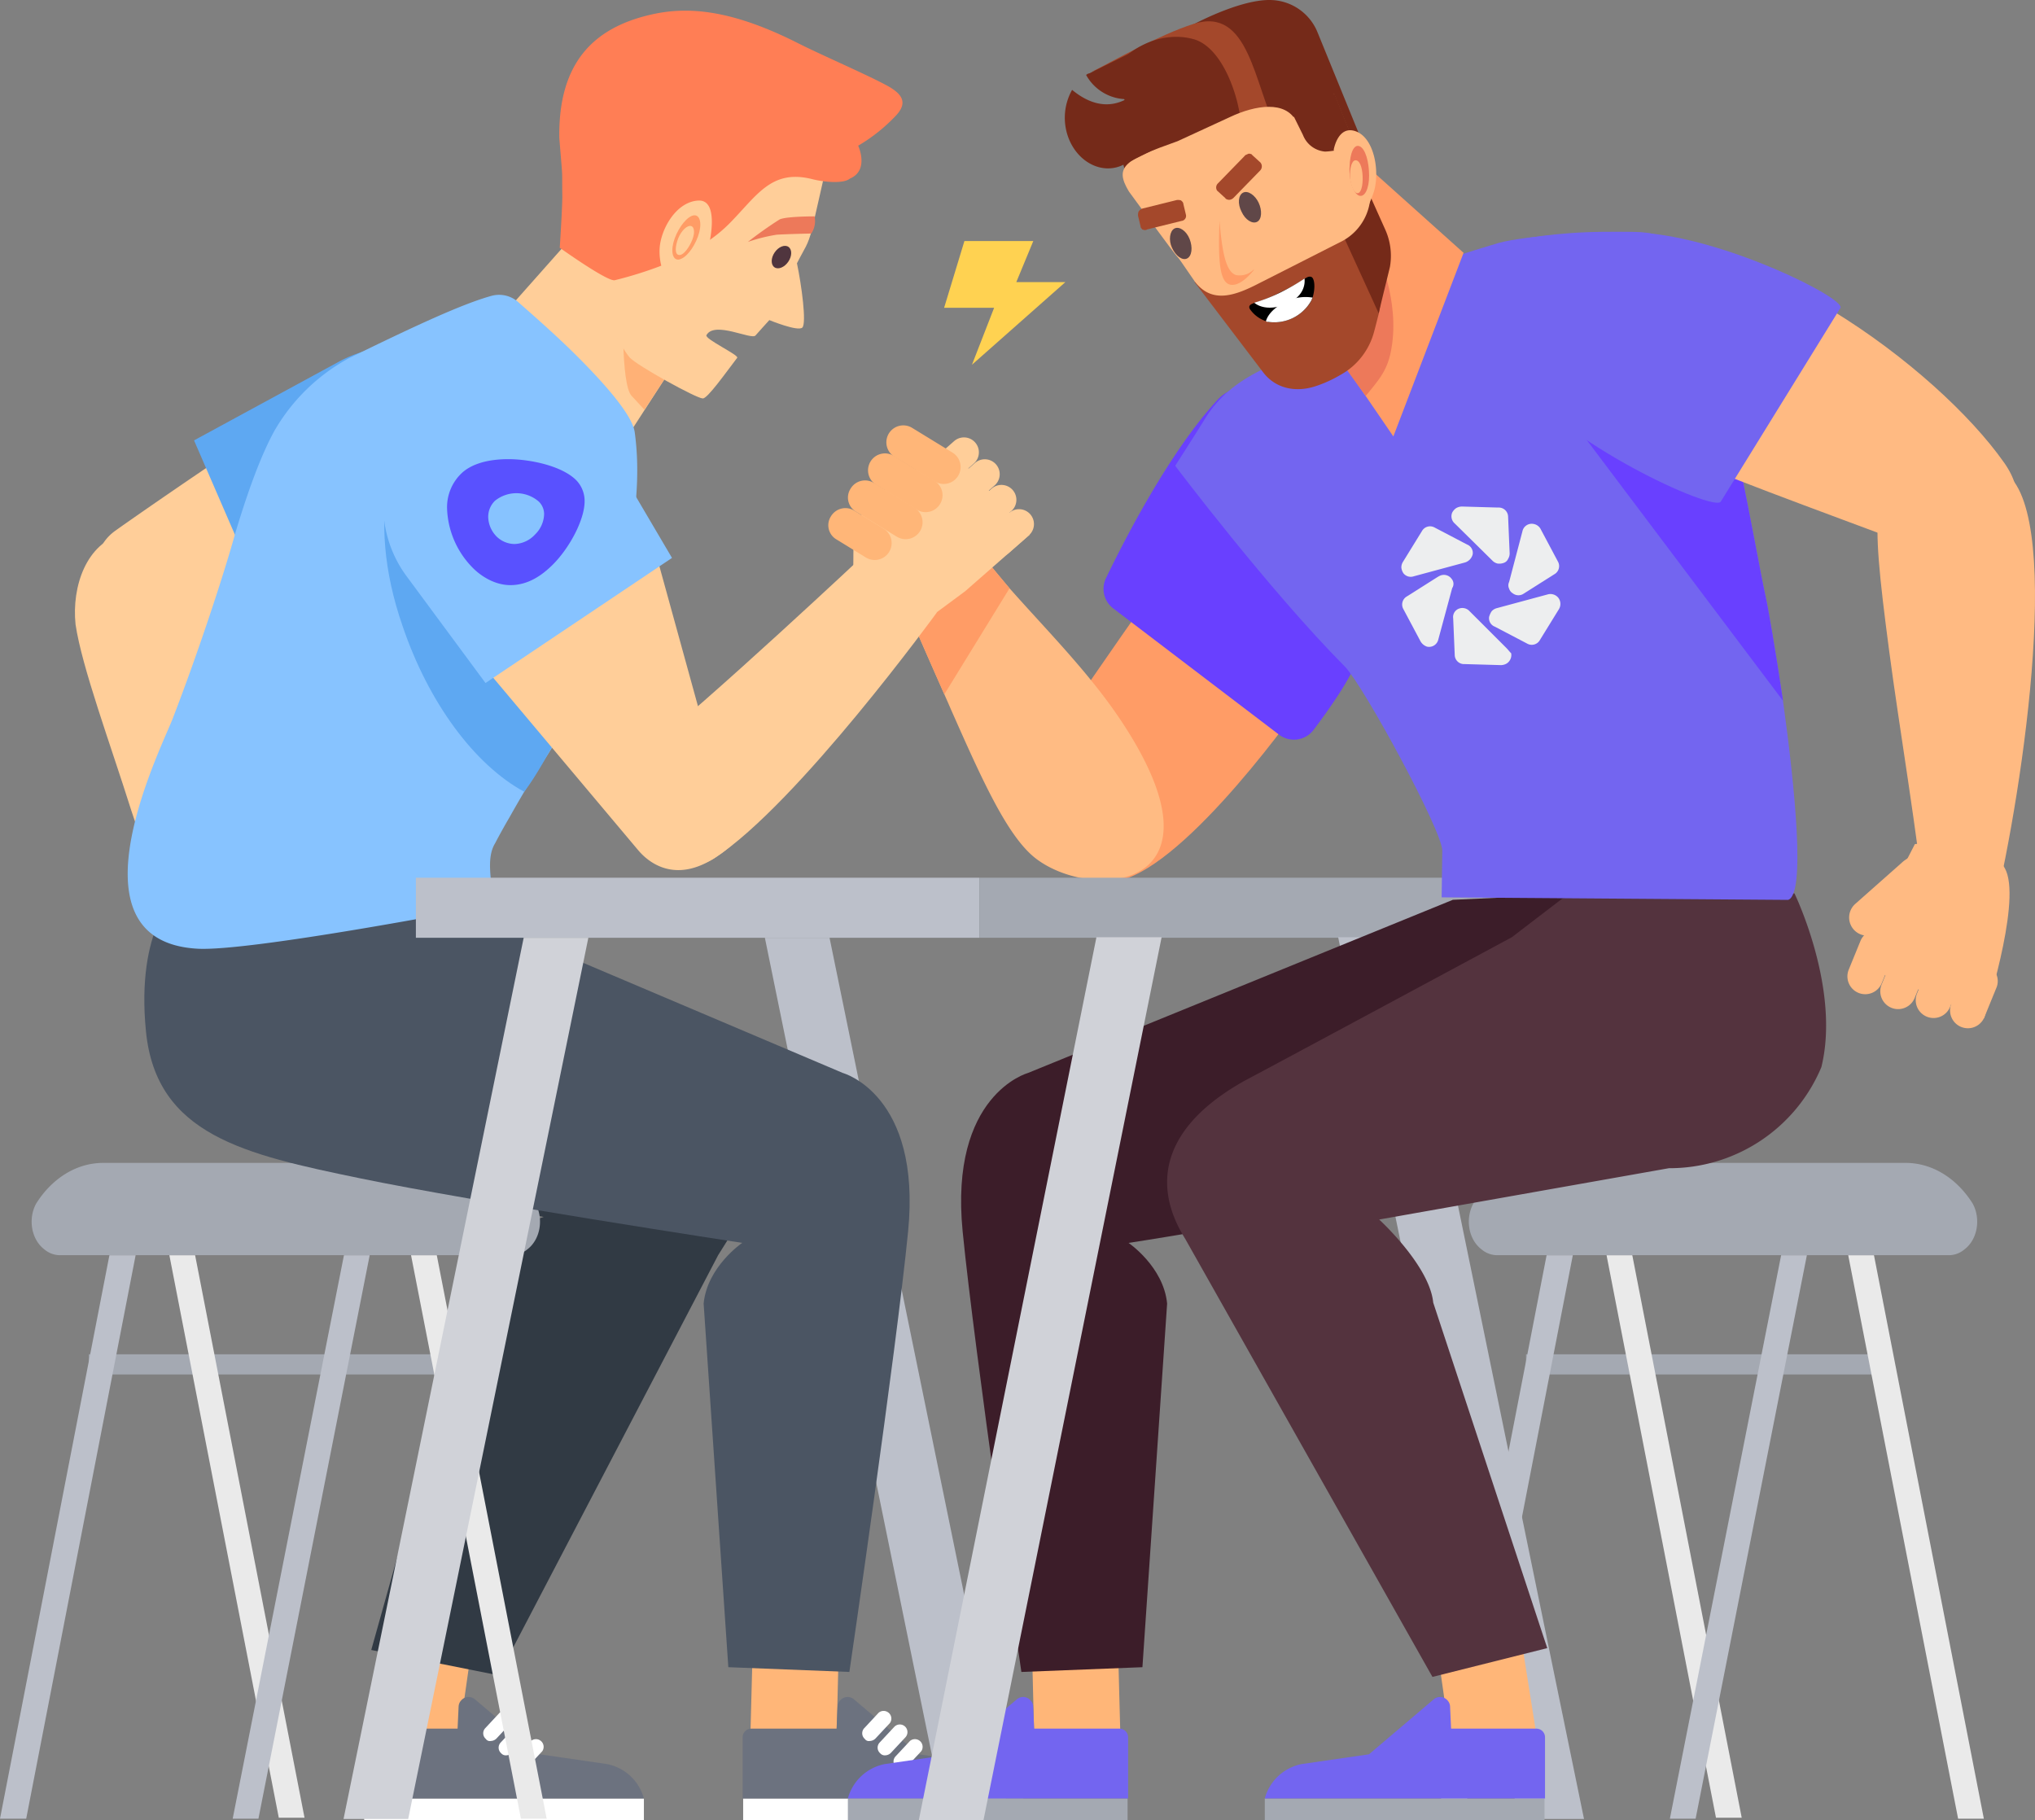 <?xml version="1.0" encoding="UTF-8"?> <svg xmlns="http://www.w3.org/2000/svg" width="463.458" height="414.516" viewBox="0 0 463.458 414.516"><rect x="0" y="0" width="463.458" height="414.516" fill="#808080" stroke="none"/><g id="Слой_2" data-name="Слой 2"><g id="Слой_1-2" data-name="Слой 1"><path d="M214.755,412.062h14.845l-40.678-198.479H174.195Z" style="fill:#bcc0ca"></path><path d="M314.36,135.709c-3.049,8.484-11.502,15.145-16.54,22.436-5.303,7.688-31.382,43.248-45.484,42.631s-19.5-20.92-14.861-29.139c4.109-7.159,19.287-28.738,21.806-32.318,25.983-37.117,43.28-54.647,58.392-54.514C324.832,84.805,325.893,103.364,314.36,135.709Z" style="fill:#ff9c66"></path><path d="M235.846,195.484c-6.49-5.03-12.38-18.34-19.28-33.92-.32-.75-.84-1.94-1.5-3.43-3.56-8.08-11.15-25.16-13.28-31.32l14.62-11.45.27-.14a57.223,57.223,0,0,0,4.83,8.14c2.48,3.58,5.38,7.03,8.41,10.62,8.28,9.37,17.79,18.89,24.96,29.51C281.496,202.934,248.756,205.494,235.846,195.484Z" style="fill:#ffbb83"></path><path d="M229.916,133.984l-14.85,24.15c-3.56-8.08-11.15-25.16-13.28-31.32l14.62-11.45.27-.14a57.223,57.223,0,0,0,4.83,8.14C223.986,126.944,226.886,130.394,229.916,133.984Z" style="fill:#ff9c66"></path><path d="M253.559,138.589a5.589,5.589,0,0,1-1.684-6.9c4.154-8.622,14.417-28.681,25.316-40.519,13.107-14.237,44.998,26.715,31.549,59.968-1.759,4.349-6.358,10.827-9.594,15.116a5.605,5.605,0,0,1-7.888,1.044Z" style="fill:#6940ff"></path><path d="M42.775,130.38c2.047,5.263,2.65,10.468,3.443,20.284.547,9.458.542,15.479,1.407,29.987.241,2.644,1.482,5.934,5.459,10.419L37.541,201.782c-3.447-5.001-5.711-11.344-7.647-17.21-4.725-15.01-11.255-32.639-12.689-42.365-.896-8.691,2.481-18.57,10.872-20.666l4.036-1.025C38.234,119.459,40.9,125.876,42.775,130.38Z" style="fill:#ffce99"></path><path d="M115.22,113.377l-82.308,38.832s-19.249-22.097-6.729-31.279C35.229,114.469,77.542,85.388,93.669,76.736c10.819-5.824,26.198-.864,30.94,10.385A20.744,20.744,0,0,1,115.22,113.377Z" style="fill:#ffce99"></path><path d="M49.214,224.707a1.987,1.987,0,0,1-1.12-.899q-.461-.752-.924-1.504c-.857-1.348-1.596-3.06-3.617-6.259-.241-.345-.375-.657-.615-1.003-2.172-4.183-4.483-10.53-8.172-18.016,1.502-1.048,14.495-11.234,14.495-11.234a12.538,12.538,0,0,0,2.996,4.184c3.282,2.939,11.596,10.322,13.265,12.068a41.91,41.91,0,0,1,4.535,9.231,3.031,3.031,0,0,1,.128,1.781,2.564,2.564,0,0,1-.937,1.435l-.993.882a2.041,2.041,0,0,1-.875.519,1.188,1.188,0,0,1-.97.086,1.088,1.088,0,0,1-.851-.277c-.213-.069-.454-.414-.628-.605a.115.115,0,0,1-.067-.156l.123.709a3.223,3.223,0,0,1-.125,1.833,2.901,2.901,0,0,1-1.043,1.4l-.729.432a1.925,1.925,0,0,1-1.726.242,1.721,1.721,0,0,1-1.401-1.124l-.599-.329.111,1.107a2.078,2.078,0,0,1-.219,1.4,1.647,1.647,0,0,1-.925,1.038l-1.284,1.054a3.303,3.303,0,0,1-1.62.276,2.348,2.348,0,0,1-1.333-.969l-.443-.813.039-.121-.067-.155c-.039.12.067.155.027.276a1.742,1.742,0,0,1-.18,1.28,2.228,2.228,0,0,1-1.071,1.123l-1.817.881A1.708,1.708,0,0,1,49.214,224.707Z" style="fill:#ffce99"></path><path d="M51.186,207.231l.466-1.659-9.752-2.61-.465,1.659Z" style="fill:#f08e5d"></path><path d="M63.711,214.369l-2.712-6.374a.499.499,0,0,0-.32-.18.538.538,0,0,0-.367.091l-.633.312-.716-1.431.641-.31a1.945,1.945,0,0,1,1.557-.308,1.88,1.88,0,0,1,1.216.989l.089.268,2.606,6.128Z" style="fill:#f08e5d"></path><path d="M60.179,217.73l-1.489-4.272-1.439.716,1.488,4.272Z" style="fill:#f08e5d"></path><path d="M53.018,221.373l-2.072-3.644c-2.641-4.022-2.854-6.611-.735-8.541L51.403,208.118l.912,1.293L51.127,210.472c-.678.633-1.869,1.733,1.114,6.23l2.142,3.791Z" style="fill:#f08e5d"></path><path d="M57.101,215.451a4.441,4.441,0,0,1-1.364.41,3.315,3.315,0,0,1-2.537-.728,3.892,3.892,0,0,1-1.341-2.449l-2.651-14.636,1.51-.467,2.669,14.661a2.387,2.387,0,0,0,.837,1.441,2.05,2.05,0,0,0,1.518.44,2.438,2.438,0,0,0,1.494-.766,2.958,2.958,0,0,0,.775-1.617l1.078-8.018,1.503.123-1.092,8.062a4.654,4.654,0,0,1-.772,2.112A4.199,4.199,0,0,1,57.101,215.451Z" style="fill:#f08e5d"></path><path d="M53.187,221.504l-4.202-6.954a1.533,1.533,0,0,0-1.01-.691,1.625,1.625,0,0,0-1.219.284l-1.015.763a2.088,2.088,0,0,0-.734,1.17,1.849,1.849,0,0,0,.073,1.098l.412.756,2.333,3.777-1.298,1.036L43.647,217.973a3.788,3.788,0,0,1-.067-2.389,3.836,3.836,0,0,1,1.353-1.985l.998-.789a3.124,3.124,0,0,1,2.381-.57,2.931,2.931,0,0,1,1.961,1.377l4.182,6.909Z" style="fill:#f08e5d"></path><path d="M98.277,128.26,63.791,145.514l-19.599-45.212L76.729,82.623a28.942,28.942,0,0,1,5.93-2.515,24.03,24.03,0,0,1,30.199,17.751A26.71,26.71,0,0,1,98.277,128.26Z" style="fill:#5ea8f2"></path><path d="M107.287,122.53l33.848-3.389-.314-16.519,16.291-25.189L140.866,45.257l-5.289,2.753L113.543,72.851l-4.3-3.645Z" style="fill:#ffce99"></path><path d="M143.833,90.144c2.494,2.675,2.923,3.182,2.923,3.182l5.508-8.39-1.421-7.184L136.709,55.876l5.326,12.799C141.908,68.782,141.34,87.469,143.833,90.144Z" style="fill:#ffb176"></path><path d="M144.563,24.35l45.706,4.402L184.963,52.12c-1.024,3.923-1.637,4.226-3.462,7.848,1.05,4.972,2.214,13.643,1.229,14.633s-7.519-1.695-7.519-1.695-2.881,3.165-3.145,3.496c-.913,1.104-9.329-3.385-11.177-.073-.479.895,7.73,4.663,6.981,5.192-2.634,3.439-6.771,9.313-7.823,9.227-1.415.003-14.948-7.453-16.678-9.36-1.732-1.907-11.839-19.688-12.282-21.491-.443-1.803-.94-5.848-.451-13.348.487-7.501,7.499-15.533,7.499-15.533Z" style="fill:#ffce99"></path><path d="M185.05,40.818c-9.465-2.415-12.678,3.805-19.087,10.238-4.738,4.682-9.491,6.654-14.644,9.182a88.554,88.554,0,0,1-11.244,3.567c-1.461.59-12.597-7.379-12.597-7.379s.555-8.319.587-11.616c-.107-7.43.199-2.458-.686-13.367-.257-17.219,7.835-25.518,22.085-28.372,8.499-1.669,18.282-.289,32.205,6.727,5.204,2.659,16.361,7.448,20.756,9.925,2.813,1.641,4.426,3.538,1.713,6.499a38.416,38.416,0,0,1-8.691,6.955s2.608,5.63-1.902,7.504C192.151,41.863,187.821,41.513,185.05,40.818Z" style="fill:#ff7e55"></path><path d="M151.979,63.854l9.429-7.808s2.672-10.602-2.349-10.367c-5.02.235-8.575,6.44-8.838,10.949A13.018,13.018,0,0,0,151.979,63.854Z" style="fill:#ffce99"></path><path d="M154.539,59.124c-1.434.112-1.877-2.087-.885-4.818.989-2.731,2.986-5.154,4.42-5.266,1.434-.112,1.875,2.087.885,4.818C157.968,56.589,156.116,58.905,154.539,59.124Z" style="fill:#ff9c66"></path><path d="M154.822,58.073c-1.005.111-1.155-1.252-.591-3.143.565-1.889,1.848-3.364,2.852-3.474,1.003-.11,1.299,1.357.59,3.143S155.682,58.068,154.822,58.073Z" style="fill:#ffce99"></path><path d="M184.769,53.187s-5.629.117-7.886.271a38.411,38.411,0,0,0-6.554,1.637,88.694,88.694,0,0,1,7.243-5.13c1.615-.706,7.943-.685,7.943-.685A5.187,5.187,0,0,1,184.769,53.187Z" style="fill:#ed795a"></path><path d="M179.523,59.612c.877-1.286.894-2.802.037-3.388-.857-.584-2.262-.017-3.141,1.268-.877,1.286-.894,2.802-.037,3.388C177.239,61.464,178.646,60.896,179.523,59.612Z" style="fill:#50353e"></path><polygon points="108.565 367.217 104.155 398.052 84.552 396.546 89.778 363.541 108.565 367.217" style="fill:#ffb678"></polygon><path d="M93.612,206.745l11.175,6.723S164.303,245.5,164.655,245.617c19.194,10.289,6.981,27.3-1.105,40.261l-49.99,95.685-29.008-5.769,24.014-85.763c.819-8.416,15.257-12.858,15.257-12.858S87.332,269.693,69.356,262.342s-24.094-5.274-29.939-19.3c-4.407-17.886.992-39.573.992-39.573Z" style="fill:#313a44"></path><path d="M82.938,414.516h63.705v-4.909H82.938Z" style="fill:#fff"></path><path d="M82.821,409.606V395.696a1.969,1.969,0,0,1,1.987-1.987h19.404l.233-5.027a2.163,2.163,0,0,1,.584-1.402,2.227,2.227,0,0,1,3.156-.233L122.913,399.554l15.313,2.22a10.88,10.88,0,0,1,8.416,7.831Z" style="fill:#6c727f"></path><path d="M110.639,396.048a1.695,1.695,0,0,1-.117-2.455l3.272-3.507a1.75,1.75,0,0,1,2.105-.117,1.731,1.731,0,0,1,.468,2.455l-3.274,3.507a1.878,1.878,0,0,1-1.286.584A1.111,1.111,0,0,1,110.639,396.048Z" style="fill:#fff"></path><path d="M114.148,399.32a1.695,1.695,0,0,1-.117-2.455l3.274-3.507a1.738,1.738,0,1,1,2.571,2.338l-3.272,3.507a1.878,1.878,0,0,1-1.287.584A1.356,1.356,0,0,1,114.148,399.32Z" style="fill:#fff"></path><path d="M117.77,402.477a1.695,1.695,0,0,1-.117-2.455l3.274-3.507a1.753,1.753,0,0,1,2.571,2.338l-3.274,3.507a1.878,1.878,0,0,1-1.286.584A1.682,1.682,0,0,1,117.77,402.477Z" style="fill:#fff"></path><rect x="20.238" y="308.448" width="82.346" height="4.597" style="fill:#a4a9b2"></rect><path d="M118.637,414.22h5.863L99.476,285.886H93.612Z" style="fill:#eaeaea"></path><path d="M5.968,414.22H0L24.919,285.886H30.888Z" style="fill:#bcc0ca"></path><path d="M63.492,414.002H69.356L44.436,285.886H38.572Z" style="fill:#eaeaea"></path><path d="M58.856,414.22H52.993L78.332,285.886h5.863Z" style="fill:#bcc0ca"></path><path d="M121.98,274.164c-3.557-5.706-9.127-9.31-15.314-9.31H23.525c-6.187,0-11.756,3.605-15.314,9.31-1.856,3.455-1.083,8.11,1.856,10.362a5.545,5.545,0,0,0,3.557,1.352H116.566a5.545,5.545,0,0,0,3.557-1.352C123.063,282.273,123.836,277.618,121.98,274.164Z" style="fill:#a4a9b2"></path><polygon points="191.238 366.505 190.467 398.052 170.864 396.546 171.693 365.072 191.238 366.505" style="fill:#ffb678"></polygon><path d="M169.25,414.516h63.705v-4.909H169.25Z" style="fill:#fff"></path><path d="M169.133,409.606V395.696a1.969,1.969,0,0,1,1.987-1.987h19.404l.233-5.027a2.163,2.163,0,0,1,.584-1.402,2.227,2.227,0,0,1,3.156-.233L209.226,399.554l15.313,2.22a10.88,10.88,0,0,1,8.416,7.831Z" style="fill:#6c727f"></path><path d="M196.952,396.048a1.695,1.695,0,0,1-.117-2.455l3.272-3.507a1.75,1.75,0,0,1,2.105-.117,1.731,1.731,0,0,1,.468,2.455l-3.274,3.507a1.878,1.878,0,0,1-1.286.584A1.111,1.111,0,0,1,196.952,396.048Z" style="fill:#fff"></path><path d="M200.46,399.32a1.695,1.695,0,0,1-.117-2.455l3.274-3.507a1.738,1.738,0,1,1,2.571,2.338l-3.272,3.507a1.878,1.878,0,0,1-1.287.584A1.356,1.356,0,0,1,200.46,399.32Z" style="fill:#fff"></path><path d="M204.082,402.477a1.695,1.695,0,0,1-.117-2.455l3.274-3.507a1.753,1.753,0,0,1,2.571,2.338l-3.274,3.507a1.878,1.878,0,0,1-1.286.584A1.682,1.682,0,0,1,204.082,402.477Z" style="fill:#fff"></path><path d="M104.761,207.388l87.214,37s17.913,4.897,14.839,36.085c-2.729,27.689-13.375,100.323-13.375,100.323l-27.567-1.083-5.624-82.822c.819-8.416,8.787-13.816,8.787-13.816s-60.614-9.256-86.991-14.699-46.441-9.881-48.799-33.448,7.163-31.462,7.163-31.462Z" style="fill:#4b5563"></path><path d="M123.571,157.58c1.132-.024,2.014-1.775,1.97-3.912-.043-2.137-.996-3.852-2.127-3.828-1.132.022-2.014,1.774-1.97,3.912C121.488,155.889,122.44,157.603,123.571,157.58Z" style="fill:#ff9659"></path><path d="M142.609,127.889c-4.265,18.661-12.809,36.396-18.756,45.346-2.967,4.403-5.837,9.394-7.87,13.002-2.021,3.464-3.228,5.832-3.228,5.832-3.505,5.666,2.784,16.32-4.197,14.74,0,0-51.505,9.929-63.552,9.267-31.087-1.707-7.404-47.349-5.508-52.853,5.692-14.774,11.461-32.298,14.128-41.949,2.18-7.223,5.256-16.55,8.831-23.08a43.59,43.59,0,0,1,17.012-16.615c15.258-7.471,25.959-12.41,32.487-14.203a6.572,6.572,0,0,1,5.984,1.354c2.708,2.395,7.317,6.395,11.892,10.827,7.126,6.96,14.184,14.785,14.722,18.89C145.838,107.693,144.866,117.915,142.609,127.889Z" style="fill:#87c3ff"></path><path d="M141.336,121.855c-2.664,18.37-8.874,36.098-13.922,45.213-2.524,4.487-5.132,9.428-8.022,13.262-11.358-6.17-21.808-20.333-27.698-37.721-8.694-24.961-3.365-47.257,11.78-49.781C116.094,90.864,131.52,103.204,141.336,121.855Z" style="fill:#5ea8f2"></path><path d="M96.02,108.687c7.221-8.476,25.902-15.037,34.378-7.815,1.305,1.103,17.196,20.733,18.14,22.156l13.486,48.933c3.915,5.246,16.178,13.56.73,23.457-10.814,6.928-16.985-1.312-17.627-2.035L96.084,135.037A20.233,20.233,0,0,1,96.02,108.687Z" style="fill:#ffce99"></path><path d="M162.754,195.417c18.962-12.358,50.631-55.953,50.631-55.953l-15.492-14.104s-37.595,35.304-51.27,45.786S150.472,203.422,162.754,195.417Z" style="fill:#ffce99"></path><path d="M213.36,139.434l6.445-4.774,14.709-12.883-18.294-19.77-14.544,9.385a16.33,16.33,0,0,0-7.297,11.313l-.077,10.928Z" style="fill:#ffce99"></path><path d="M225.387,120.735l4.474-3.939a3.398,3.398,0,0,1,4.471,5.118l-4.473,3.939a3.281,3.281,0,0,1-4.795-.323A3.387,3.387,0,0,1,225.387,120.735Z" style="fill:#ffce99"></path><path d="M221.367,115.223l4.474-3.939a3.398,3.398,0,1,1,4.473,5.118l-4.474,3.939a3.398,3.398,0,1,1-4.473-5.118Z" style="fill:#ffce99"></path><path d="M217.608,109.348l4.473-3.939a3.399,3.399,0,0,1,4.473,5.118l-4.473,3.939a3.28,3.28,0,0,1-4.795-.323A3.481,3.481,0,0,1,217.608,109.348Z" style="fill:#ffce99"></path><path d="M212.843,104.387l4.474-3.939a3.398,3.398,0,0,1,4.471,5.118l-4.473,3.939a3.281,3.281,0,0,1-4.795-.323A3.481,3.481,0,0,1,212.843,104.387Z" style="fill:#ffce99"></path><path d="M95.231,96.003a27.161,27.161,0,0,1,38.403-.049,31.054,31.054,0,0,1,4.283,5.422l15.126,25.694-42.474,28.491L92.611,131.257A27.05,27.05,0,0,1,95.231,96.003Z" style="fill:#87c3ff"></path><path d="M115.749,104.576c4.797,0,12.044,1.436,15.418,4.728a6.764,6.764,0,0,1,1.973,4.865c0,4.258-3.515,10.79-7.396,14.578-2.007,1.958-5.198,4.518-9.492,4.518-4.197,0-7.402-2.782-8.33-3.688a20.147,20.147,0,0,1-6.101-13.646,10.672,10.672,0,0,1,3.214-8.061C107.173,105.784,110.857,104.576,115.749,104.576Zm6.111,17.153a6.724,6.724,0,0,0,2.056-4.6,3.96,3.96,0,0,0-1.205-2.888,7.766,7.766,0,0,0-9.999-.174,5.11,5.11,0,0,0-1.525,3.769,6.554,6.554,0,0,0,1.99,4.438,5.923,5.923,0,0,0,3.982,1.628A6.616,6.616,0,0,0,121.86,121.729Z" style="fill:#5951ff;fill-rule:evenodd"></path><path d="M223.057,199.907H94.714v13.676H223.057Z" style="fill:#bcc0ca"></path><path d="M345.906,199.907h-122.85v13.676h122.85Z" style="fill:#a4a9b2"></path><path d="M92.965,414.281h-14.727l41.027-200.698h14.728Z" style="fill:#d0d2d8"></path><path d="M345.903,414.283h14.845l-41.261-200.815H304.758Z" style="fill:#bcc0ca"></path><rect x="347.548" y="308.448" width="82.346" height="4.597" style="fill:#a4a9b2"></rect><path d="M445.946,414.22h5.863L426.785,285.886h-5.864Z" style="fill:#eaeaea"></path><path d="M333.278,414.22h-5.968l24.919-128.334h5.969Z" style="fill:#bcc0ca"></path><path d="M390.802,414.002h5.863L371.746,285.886h-5.863Z" style="fill:#eaeaea"></path><path d="M386.166,414.22h-5.863l25.339-128.334h5.863Z" style="fill:#bcc0ca"></path><path d="M449.289,274.164c-3.557-5.706-9.127-9.31-15.314-9.31H350.835c-6.187,0-11.756,3.605-15.314,9.31-1.856,3.455-1.083,8.11,1.856,10.362a5.545,5.545,0,0,0,3.557,1.352H443.876a5.545,5.545,0,0,0,3.557-1.352C450.372,282.273,451.146,277.618,449.289,274.164Z" style="fill:#a4a9b2"></path><polygon points="234.815 366.505 235.585 398.052 255.188 396.546 254.36 365.072 234.815 366.505" style="fill:#ffb678"></polygon><path d="M256.802,409.607H193.098v4.909h63.705Z" style="fill:#a4a9b2"></path><path d="M193.098,409.606a10.88,10.88,0,0,1,8.416-7.831l15.313-2.22,14.728-12.507a2.227,2.227,0,0,1,3.156.233,2.163,2.163,0,0,1,.584,1.402l.233,5.027h19.404a1.969,1.969,0,0,1,1.987,1.987v13.909Z" style="fill:#7365f0"></path><path d="M363.037,203.468v33.08c0,4.909-3.643,13.819-5.513,18.378-5.845,14.026-100.507,28.151-100.507,28.151s7.967,5.4,8.787,13.816l-5.624,82.822-27.567,1.083s-10.647-72.634-13.375-100.323c-3.073-31.189,14.839-36.085,14.839-36.085l96.798-39.455Z" style="fill:#3c1d29"></path><polygon points="326.125 367.217 330.535 398.052 350.138 396.546 344.912 363.541 326.125 367.217" style="fill:#ffb678"></polygon><path d="M408.677,203.468s10.536,21.686,6.129,39.572a37.477,37.477,0,0,1-34.716,23.026L314.096,277.755s11.489,10.503,12.309,18.919L352.374,375.369l-26.143,6.558-56.338-99.828c-8.086-12.961-4.656-26.193,14.538-36.482.351-.117,59.867-32.149,59.867-32.149l11.671-8.935Z" style="fill:#54333e"></path><path d="M351.752,409.607H288.048v4.909h63.705Z" style="fill:#a4a9b2"></path><path d="M288.048,409.606a10.88,10.88,0,0,1,8.416-7.831l15.313-2.22,14.728-12.507a2.227,2.227,0,0,1,3.156.233,2.163,2.163,0,0,1,.584,1.402l.233,5.027h19.404a1.969,1.969,0,0,1,1.987,1.987v13.909Z" style="fill:#7365f0"></path><path d="M407.217,204.954l-78.89-.576.144-10.653c0-4.463-17.851-37.429-22.169-41.892-17.419-17.563-38.661-45.75-38.661-45.75s4.111-6.363,7.134-11.258c2.735-4.174,6.478-7.629,12.668-10.653,7.054-3.455,24.616-14.827,24.616-14.827l11.373-8.206c2.879-1.152,11.372-3.887,17.707-5.759,6.478-1.872,26.077-2.923,32.7-2.49C387.371,53.897,382.167,64.883,387.35,74.239c2.735,4.895,5.758,17.707,8.637,30.807,2.591,12.092,4.751,24.473,6.046,30.519.576,2.447,2.304,12.38,4.031,24.041C408.8,179.329,411.247,203.802,407.217,204.954Z" style="fill:#7365f0"></path><path d="M343.11,147.628l-8.416-8.416a2.212,2.212,0,0,0-2.454-.584,2.048,2.048,0,0,0-1.286,2.22l.35,8.299a2.125,2.125,0,0,0,2.221,2.105h.117l8.183.233a2.668,2.668,0,0,0,1.286-.35,2.293,2.293,0,0,0,1.052-2.338C343.695,148.329,343.462,147.978,343.11,147.628Z" style="fill:#edeeef"></path><path d="M330.605,131.848a2.165,2.165,0,0,0-2.922-.584c-.117,0-.117.117-.233.117l-7.014,4.443a2.122,2.122,0,0,0-.819,2.921l3.858,7.248a2.694,2.694,0,0,0,1.519,1.286,2.155,2.155,0,0,0,2.573-1.637l3.156-11.689A1.748,1.748,0,0,0,330.605,131.848Z" style="fill:#edeeef"></path><path d="M321.956,131.263l11.688-3.156a2.574,2.574,0,0,0,1.753-1.871,2.048,2.048,0,0,0-1.286-2.22l-7.363-3.858a2.123,2.123,0,0,0-2.922.819l-4.324,7.012a2.352,2.352,0,0,0-.351,1.285,2.87,2.87,0,0,0,.468,1.287A2.117,2.117,0,0,0,321.956,131.263Z" style="fill:#edeeef"></path><path d="M339.838,127.638a2.433,2.433,0,0,0,1.169.702,2.867,2.867,0,0,0,1.402-.118,1.655,1.655,0,0,0,1.052-.934,2.365,2.365,0,0,0,.351-1.286l-.351-8.299a2.125,2.125,0,0,0-2.221-2.105h-.117l-8.183-.233a2.672,2.672,0,0,0-1.286.35,2.765,2.765,0,0,0-.934,1.052,2.168,2.168,0,0,0,.584,2.455Z" style="fill:#edeeef"></path><path d="M343.692,134.069a1.859,1.859,0,0,0,.818,1.052,2.111,2.111,0,0,0,2.454.117l7.014-4.441a2.123,2.123,0,0,0,.818-2.922l-3.857-7.247a2.264,2.264,0,0,0-1.637-1.287,2.153,2.153,0,0,0-2.571,1.637l-3.039,11.573A1.722,1.722,0,0,0,343.692,134.069Z" style="fill:#edeeef"></path><path d="M354.917,136.172a2.312,2.312,0,0,0-2.338-.819l-11.689,3.157a2.419,2.419,0,0,0-1.169.701,4.313,4.313,0,0,0-.584,1.286,2.051,2.051,0,0,0,1.286,2.221l7.365,3.857a2.122,2.122,0,0,0,2.922-.818l4.325-7.014A2.303,2.303,0,0,0,354.917,136.172Z" style="fill:#edeeef"></path><path d="M406.065,159.607l-50.694-67.366s23.774,9.782,40.617,12.806c2.591,12.092,4.751,24.473,6.046,30.519C402.61,138.013,404.337,147.946,406.065,159.607Z" style="fill:#6940ff"></path><path d="M203.597,103.855l9.236,5.657a3.855,3.855,0,0,1-4.062,6.554l-9.235-5.655a3.856,3.856,0,1,1,4.061-6.556Z" style="fill:#ffb678"></path><path d="M207.731,97.449l9.235,5.655a3.856,3.856,0,0,1-4.061,6.556l-9.235-5.655a3.856,3.856,0,0,1,4.061-6.556Z" style="fill:#ffb678"></path><path d="M199.047,110.01l9.236,5.657a3.855,3.855,0,0,1-4.062,6.554l-9.235-5.655a3.739,3.739,0,0,1-1.247-5.308A3.823,3.823,0,0,1,199.047,110.01Z" style="fill:#ffb678"></path><path d="M194.574,116.311l6.667,4.097a3.855,3.855,0,0,1-4.061,6.554l-6.667-4.097a3.739,3.739,0,0,1-1.247-5.308A3.84,3.84,0,0,1,194.574,116.311Z" style="fill:#ffb678"></path><path d="M279.168,53.312c-.248.854-1.813.577-3.39-.761-1.577-1.338-2.604-2.977-2.47-3.819.132-.84,1.813-.575,3.39.761C278.275,50.832,279.431,52.574,279.168,53.312Z" style="fill:#ff9c66"></path><path d="M304.687,31.926l28.635,25.66L317.327,99.401,303.265,78.854,292.506,53.56Z" style="fill:#ff9c66"></path><path d="M290.692,62l20.328,28.186c3.166-3.849,5.073-5.948,5.88-10.876,1.891-10.864-3.028-21.802-4.4-24.509C309.707,49.754,290.692,62,290.692,62Z" style="fill:#ed795a"></path><path d="M309.631,30.815l-9.537-23.368A11.78,11.78,0,0,0,289.556.009c-6.006-.234-14.813,4.021-17.405,5.371-6.169,3.134-5.205,1.99-7.319,8.131-.69,1.925,4.335,21.781,10.407,24.148C288.644,42.739,309.631,30.815,309.631,30.815Z" style="fill:#752a19"></path><path d="M283.31,65.613l-9.385-14.221s-5.407-2.618-6.535,1.896c-1.06,4.262,4.276,9.518,8.791,11.241A24.927,24.927,0,0,0,283.31,65.613Z" style="fill:#ff9c66"></path><path d="M279.873,61.53c-.345,1.261-2.569.869-5.157-.762-2.589-1.629-4.42-4.244-4.191-5.482.231-1.238,2.569-.869,5.158.761C278.271,57.678,280.218,60.269,279.873,61.53Z" style="fill:#ed795a"></path><path d="M275.797,32.664c6.842,13.418-9.673,22.662,6.451,14.448,16.123-8.214,15.615-3.585,8.773-17.001-5.492-10.826-6.437-28.752-19.21-24.661-7.407,2.308-18.989,8.784-21.695,10.158-4.977,2.539,2.524-1.694-.529,2.131l10.656,2.647C253.335,29.389,271.107,23.469,275.797,32.664Z" style="fill:#a4482b"></path><path d="M265.282,53.47l-7.92-12.249a11.999,11.999,0,0,1,.173-12.906c.825-1.237-4.551-12.086-3.473-13.253,4.566-5.199,11.424-7.876,17.725-6.151,7.931,2.116,12.248,18.42,10.614,24.584C278.881,47.545,265.282,53.47,265.282,53.47Z" style="fill:#752a19"></path><path d="M305.197,35.911c-1.928-4.564-7.859-4.283-10.043-8.372-2.409-4.583-9.11-3.687-15.07-.865l-11.88,5.475c-11.968,4.272-14.555,5.695-11.118,11.441,0,0,10.874,14.967,11.03,14.855,8.976,10.262,19.373,13.219,30.358,8.046C310.509,60.826,310.667,48.7,305.197,35.911Z" style="fill:#ffba82"></path><path d="M299.33,88.05a27.976,27.976,0,0,0,5.803-2.585,15.834,15.834,0,0,0,7.803-9.896c.414-1.512.805-3.14,1.012-3.896.782-3.85,1.822-11.208.588-15.611l-6.967-26.025L272.073,64.275l15.66,20.6C290.459,88.386,294.837,89.421,299.33,88.05Z" style="fill:#a4482b"></path><path d="M314.017,71.421,297.547,35.368l3.751-14.691,14.137,31.511a14.584,14.584,0,0,1,1.115,8.597C315.836,63.789,313.903,71.443,314.017,71.421Z" style="fill:#752a19"></path><path d="M285.813,64.996l19.702-9.999a12.184,12.184,0,0,0,6.089-14.321L303.827,21.366l-29.748,17.004-7.347,12.189c-1.171,1.902-1.585,2.818.269,6.144l5.196,7.547C275.861,68.883,280.608,67.582,285.813,64.996Z" style="fill:#ffba82"></path><path d="M277.732,50.29c.613,7.267,1.479,11.623,3.77,12.359a4.471,4.471,0,0,0,4.036-1.28l.023.116s-2.915,3.916-5.413,3.341C277.649,64.25,277.426,58.931,277.732,50.29Z" style="fill:#ff9c66"></path><path d="M303.936,21.345l4.506,11.26a16.892,16.892,0,0,1-4.15.706,5.93,5.93,0,0,1-5.039-3.763l-4.187-8.464Z" style="fill:#752a19"></path><path d="M301.431,22.558l4.506,11.26a16.815,16.815,0,0,1-4.15.707,5.93,5.93,0,0,1-5.04-3.765l-4.187-8.463Z" style="fill:#752a19"></path><path d="M308.679,46.978l-4.938-12.841s.968-5.914,5.253-4.144c4.033,1.7,5.263,9.082,3.907,13.642a27.127,27.127,0,0,1-1.357,3.369,1.637,1.637,0,0,1-2.11.778C309.069,47.736,308.886,47.414,308.679,46.978Z" style="fill:#ffba82"></path><path d="M307.361,37.945c.094-3.117.99-5.202,2.296-4.628,1.306.575,2.128,3.51,2.148,6.605.02,3.095-1.013,5.088-2.296,4.628S307.128,40.971,307.361,37.945Z" style="fill:#ed795a"></path><path d="M307.452,39.596c.071-2.041.645-3.347,1.539-3.048.893.299,1.395,2.225,1.347,4.381-.047,2.154-.645,3.346-1.424,3.024C308.136,43.631,307.381,41.636,307.452,39.596Z" style="fill:#ffba82"></path><path d="M282.765,48.238c-.961-1.836-.753-3.784.325-4.355,1.078-.573,2.727.529,3.551,2.273.824,1.743.753,3.783-.325,4.355C285.238,51.083,283.612,50.096,282.765,48.238Z" style="fill:#604748"></path><path d="M277.325,41.817l6.114-6.279c.071-.159.308-.263.425-.315l.473-.209a.692.692,0,0,1,.447.057c.118-.052.332.11.379.217l1.888,1.722a1.359,1.359,0,0,1-.047,1.81l-6.114,6.277a1.557,1.557,0,0,1-.945.417,1.487,1.487,0,0,1-.826-.274l-.047-.107-1.888-1.722A1.3,1.3,0,0,1,277.325,41.817Z" style="fill:#a4482b"></path><path d="M266.921,56.445c-.824-1.743-.524-3.829.554-4.401,1.078-.573,2.728.53,3.459,2.41.732,1.88.524,3.828-.554,4.401C269.302,59.428,267.768,58.302,266.921,56.445Z" style="fill:#604748"></path><path d="M260.18,47.499l7.87-1.952a2.437,2.437,0,0,1,.911.094c.266.228.531.455.54.806l.581,2.441a1.144,1.144,0,0,1-1.003,1.428l-7.87,1.951c-.127.12-.256.123-.516.13-.259.006-.262-.11-.521-.104l-.269-.343a.406.406,0,0,1-.138-.348l-.581-2.441a2.343,2.343,0,0,1,.106-.939A1.715,1.715,0,0,1,260.18,47.499Z" style="fill:#a4482b"></path><path d="M244.162,20.466c2.923,2.417,7.371,4.767,12.321,2.124a10.664,10.664,0,0,1-9.124-5.513,1.488,1.488,0,0,1,.773-.387l13.262-6.584c4.754-2.335,10.32.426,12.517,6.178,2.198,5.75.128,12.223-4.628,14.556l-13.26,6.586c-4.62,2.456-10.283-.15-12.578-5.749A13.005,13.005,0,0,1,244.162,20.466Z" style="fill:#752a19"></path><path d="M298.815,68.153c-.177.246-.216.489-.392.736a9.877,9.877,0,0,1-9.359,4.478.479.479,0,0,1-.393-.111,7.201,7.201,0,0,1-4.008-2.852c-.602-1.025.83-1.294.987-1.419A34.185,34.185,0,0,0,291.668,66.53a40.262,40.262,0,0,0,5.425-3.044c.138-.004.874-.702,1.573-.405S299.684,65.589,298.815,68.153Z"></path><path d="M297.099,63.438c.179,1.735-.505,4.092-3.756,5.663-5.218,2.276-7.692-.157-7.692-.157a38.54,38.54,0,0,0,6.053-2.372A50.138,50.138,0,0,0,297.099,63.438Z" style="fill:#fff"></path><path d="M298.948,67.784c-.18.27-.213.541-.392.812a9.667,9.667,0,0,1-9.819,4.698.518.518,0,0,1-.423-.138s.443-2.44,4.341-4.32A9.805,9.805,0,0,1,298.948,67.784Z" style="fill:#fff"></path><path id="Path_8817" data-name="Path 8817" d="M456.417,105.362c-15.316-21.77-58.26-53.474-90.236-50.047s-20.845,18.64-17.948,24.712c7.555,15.851,35.541,24.852,90.94,45.603,9.017.685,27.258-6.018,17.242-20.277Z" style="fill:#ffba82"></path><path id="Path_8860" data-name="Path 8860" d="M458.236,109.111c11.659,13.984,1.076,79.471-5.456,103.563l-13.563.348c-2.789-25.019-6.678-47.328-8.964-64.716s-3.222-26.411-2.347-32.94c2.891-21.585,20.035-18.625,30.333-6.255Z" style="fill:#ffba82"></path><path d="M436.105,192.245l-13.742,26.763,29.493,12.901s8.298-25.471,5.049-33.493S436.105,192.245,436.105,192.245Z" style="fill:#ffba82"></path><path d="M452.388,219.769a3.921,3.921,0,0,1,2.245,5.287l-2.693,6.594a4.061,4.061,0,0,1-7.532-3.041l2.693-6.596A4.048,4.048,0,0,1,452.388,219.769Z" style="fill:#ffba82"></path><path d="M444.589,217.392a3.921,3.921,0,0,1,2.244,5.287l-2.693,6.596a4.062,4.062,0,1,1-7.532-3.043l2.693-6.596A3.92,3.92,0,0,1,444.589,217.392Z" style="fill:#ffba82"></path><path d="M436.482,215.452a3.92,3.92,0,0,1,2.245,5.287l-2.693,6.595a4.062,4.062,0,0,1-7.532-3.043l2.693-6.594A4.16,4.16,0,0,1,436.482,215.452Z" style="fill:#ffba82"></path><path d="M429.013,212.017a3.921,3.921,0,0,1,2.244,5.287l-2.693,6.594a4.061,4.061,0,0,1-7.532-3.041l2.693-6.596A4.16,4.16,0,0,1,429.013,212.017Z" style="fill:#ffba82"></path><path d="M440.261,195.038c1.534,1.753-2.088,7.52-3.726,9.105l-8.421,7.823a4.136,4.136,0,1,1-5.593-6.093l10.528-9.319C434.686,194.97,438.613,193.236,440.261,195.038Z" style="fill:#ffba82"></path><path d="M336.062,57.101s13.845-5.419,37.553-4.1c19.079,1.062,46.82,15.007,45.52,17.137l-27.244,44.118c-1.476,2.419-36.303-13.406-47.013-28.702C330.993,65.724,336.062,57.101,336.062,57.101Z" style="fill:#7365f0"></path><path d="M235.323,54.904H219.638l-4.62,15.196h11.387l-5.049,12.973,21.27-18.818H231.455Z" style="fill:#ffd251"></path><path d="M223.99,414.516H209.261l40.444-201.048h14.845Z" style="fill:#d0d2d8"></path></g></g></svg> 